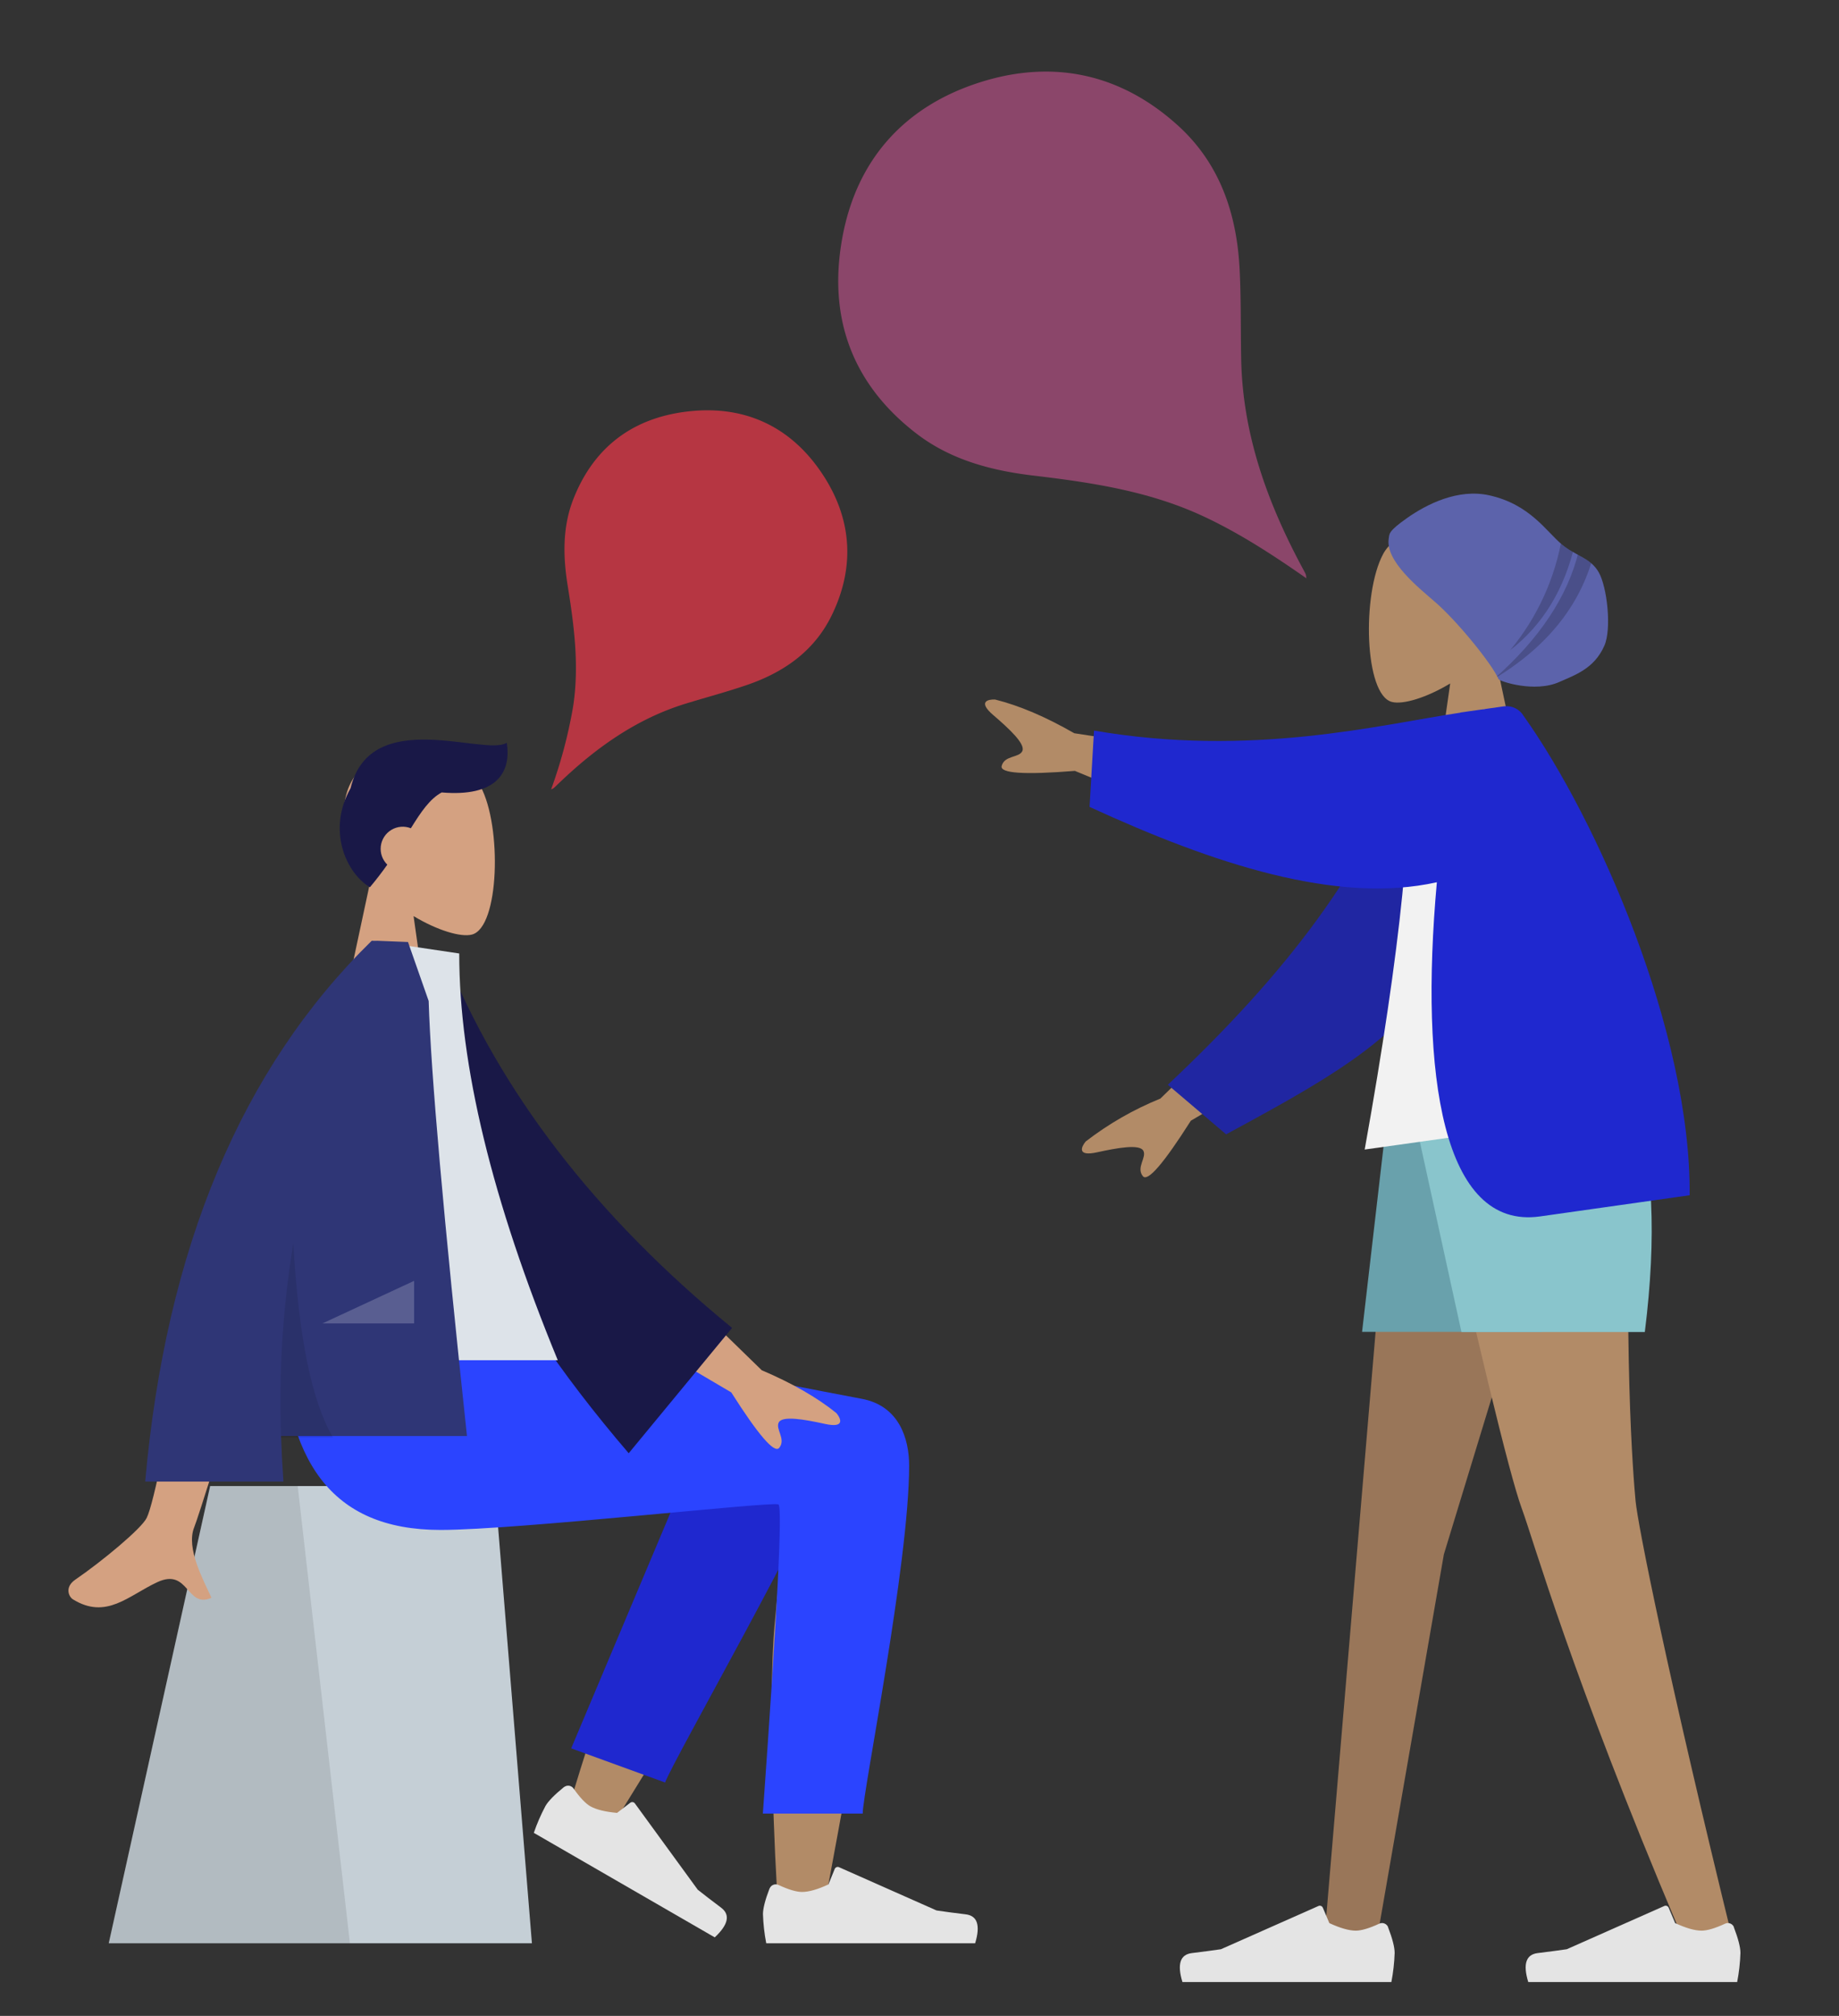 <?xml version="1.0" encoding="utf-8"?><svg id="Layer_1" data-name="Layer 1" xmlns="http://www.w3.org/2000/svg" xmlns:xlink="http://www.w3.org/1999/xlink" viewBox="0 0 561.61 615.27"><rect x="0" y="0" width="561.61" height="615.27" fill="#333333" stroke="none"/><defs><style>.cls-1,.cls-2{fill:none;}.cls-1{clip-rule:evenodd;}.cls-3{clip-path:url(#clip-path);}.cls-4{clip-path:url(#clip-path-2);}.cls-5{fill:#d4a181;}.cls-6{clip-path:url(#clip-path-3);}.cls-7{fill:#191847;}.cls-8{clip-path:url(#clip-path-5);}.cls-9{clip-path:url(#clip-path-6);}.cls-10{fill:#c5cfd6;}.cls-11{clip-path:url(#clip-path-7);}.cls-12{opacity:0.1;}.cls-13{clip-path:url(#clip-path-9);}.cls-14{clip-path:url(#clip-path-10);}.cls-15{fill:#b28b67;}.cls-16{clip-path:url(#clip-path-11);}.cls-17{fill:#1f28cf;}.cls-18{clip-path:url(#clip-path-13);}.cls-19{clip-path:url(#clip-path-14);}.cls-20{fill:#e4e4e4;}.cls-21{clip-path:url(#clip-path-16);}.cls-22{clip-path:url(#clip-path-17);}.cls-23{clip-path:url(#clip-path-18);}.cls-24{fill:#2b44ff;}.cls-25{clip-path:url(#clip-path-20);}.cls-26{clip-path:url(#clip-path-21);}.cls-27{clip-path:url(#clip-path-22);}.cls-28{clip-path:url(#clip-path-24);}.cls-29{fill:#dde3e9;}.cls-30{clip-path:url(#clip-path-26);}.cls-31{fill:#2f3676;}.cls-32{clip-path:url(#clip-path-28);}.cls-33{clip-path:url(#clip-path-30);}.cls-34{fill:#fff;}.cls-34,.cls-43{opacity:0.2;}.cls-35{clip-path:url(#clip-path-32);}.cls-36{clip-path:url(#clip-path-33);}.cls-37{clip-path:url(#clip-path-34);}.cls-38{isolation:isolate;}.cls-39{clip-path:url(#clip-path-36);}.cls-40{clip-path:url(#clip-path-37);}.cls-41{fill:#5c63ab;}.cls-42{clip-path:url(#clip-path-38);}.cls-44{clip-path:url(#clip-path-40);}.cls-45{clip-path:url(#clip-path-41);}.cls-46{fill:#997659;}.cls-47{clip-path:url(#clip-path-42);}.cls-48{clip-path:url(#clip-path-44);}.cls-49{clip-path:url(#clip-path-45);}.cls-50{clip-path:url(#clip-path-46);}.cls-51{clip-path:url(#clip-path-47);}.cls-52{clip-path:url(#clip-path-48);}.cls-53{fill:#69a1ac;}.cls-54{clip-path:url(#clip-path-50);}.cls-55{fill:#89c5cc;}.cls-56{clip-path:url(#clip-path-52);}.cls-57{clip-path:url(#clip-path-53);}.cls-58{clip-path:url(#clip-path-54);}.cls-59{clip-path:url(#clip-path-56);}.cls-60{fill:#2026a2;}.cls-61{clip-path:url(#clip-path-59);}.cls-62{fill:#f2f2f2;}.cls-63{clip-path:url(#clip-path-62);}.cls-64{fill:#8b466a;}.cls-65{fill:#ee3849;opacity:0.7;}</style><clipPath id="clip-path"><path class="cls-1" d="M113.17,268.62c-5.18-6.08-8.69-13.54-8.11-21.89,1.69-24.08,35.21-18.78,41.73-6.63s5.74,43-2.68,45.14c-3.36.87-10.52-1.25-17.81-5.64L130.88,312h-27Z"/></clipPath><clipPath id="clip-path-2"><rect class="cls-2" x="43.13" y="194.95" width="152.77" height="117.91"/></clipPath><clipPath id="clip-path-3"><path class="cls-1" d="M134.88,241.86c-3.66,2-6.27,5.89-9.41,10.93a6.75,6.75,0,0,0-7.19,11.11c-1.56,2.21-3.31,4.51-5.31,6.89-7.49-4.5-13.06-17.58-5.91-30.22,6.15-25.31,41-9.6,47.7-13.87C156.22,235.89,151.5,243.29,134.88,241.86Z"/></clipPath><clipPath id="clip-path-5"><polygon class="cls-1" points="64.18 453.56 151.09 453.56 162.48 593.55 33.11 593.55 64.18 453.56"/></clipPath><clipPath id="clip-path-6"><rect class="cls-2" x="-28.77" y="453.55" width="260.61" height="139.56"/></clipPath><clipPath id="clip-path-7"><polygon class="cls-1" points="64.18 453.56 90.91 453.56 106.91 593.55 33.11 593.55 64.18 453.56"/></clipPath><clipPath id="clip-path-9"><path class="cls-1" d="M249.77,429.64c9.25-5.56,24.77,1.59,24.76,9.55,0,23.82-21.73,136.09-22.86,143.19s-13.27,9-14,0c-1.13-14.24-3.22-63.53-1.13-86.34.87-9.42,1.79-18.39,2.71-26.39q-17.09,30.9-52.82,88.48l-12.94-5.92q15.24-50.29,25-71c11.13-23.65,21.57-43.91,26-51C231.38,418.93,243.41,422.85,249.77,429.64Z"/></clipPath><clipPath id="clip-path-10"><rect class="cls-2" x="-40" y="406.28" width="341" height="268.67"/></clipPath><clipPath id="clip-path-11"><path class="cls-1" d="M174.44,533.61l44.41-105.39c10.63-17.15,40.46,3.48,36.83,13.43-8.24,22.57-50.12,95.66-52.57,102.39Z"/></clipPath><clipPath id="clip-path-13"><rect class="cls-2" x="179.57" y="521.72" width="45.02" height="68.52" transform="translate(-380.45 452.99) rotate(-60)"/></clipPath><clipPath id="clip-path-14"><path class="cls-1" d="M172.22,545.43q-4.35,3.54-5.64,5.77a56.53,56.53,0,0,0-3.56,8.2l55.26,31.9q6.24-5.84,1.92-9.08t-7.12-5.47l-19.19-26.33a1,1,0,0,0-1.39-.22l0,0-4.06,3.11q-5.44-.5-8.13-2-2.25-1.29-5.17-5.46h0a2,2,0,0,0-2.79-.48Z"/></clipPath><clipPath id="clip-path-16"><path class="cls-1" d="M235,576.41c-1.34,3.49-2,6.1-2,7.81a56.07,56.07,0,0,0,1,8.88h63.8c1.65-5.45.7-8.4-2.88-8.83s-6.54-.83-8.9-1.18l-29.78-13.2a1,1,0,0,0-1.32.51v0L253,575.14c-3.31,1.54-6,2.3-8.06,2.3q-2.6,0-7.21-2.14h0a2,2,0,0,0-2.66,1A.5.5,0,0,0,235,576.41Z"/></clipPath><clipPath id="clip-path-17"><rect class="cls-2" x="231.85" y="548.1" width="68.52" height="45.02"/></clipPath><clipPath id="clip-path-18"><path class="cls-1" d="M277.64,447.29c0,29.9-14.17,99.65-14.18,106.23l-30.49,0q6.69-93.36,4.75-94.36c-1.95-1-79.82,7.79-103.17,7.79-33.68,0-47.61-21.28-48.74-60.7h66.71c13.59,1.46,84.44,15.78,110.75,20.7C274.53,429.09,277.64,439.05,277.64,447.29Z"/></clipPath><clipPath id="clip-path-20"><path class="cls-1" d="M59.31,391.59l23.51.09q-21.76,70.17-23.51,74.46c-2.6,6.44,2.91,16.25,5.26,21.52-7.67,3.42-6.85-9.27-16.53-4.77-8.83,4.1-15.55,11.53-25.76,5.25-1.26-.78-2.63-3.69.69-6,8.28-5.67,20.21-15.58,21.82-18.85Q48.09,456.66,59.31,391.59Zm141.46-4.38,31.86,31q13.92,5.92,22.8,13.08c1.33,1.61,2.78,4.68-3.49,3.3s-12.92-2.54-14.09-.5,2.29,5.15.11,7.81q-2.18,2.67-14.64-16.93l-33.14-19.51Z"/></clipPath><clipPath id="clip-path-21"><rect class="cls-2" x="-17.53" y="287.13" width="287.57" height="210.21"/></clipPath><clipPath id="clip-path-22"><path class="cls-1" d="M126.12,293.11l9.73-1.66Q161,354.09,223.57,405.29L192,443.54C150.31,394.94,124.59,344.8,126.12,293.11Z"/></clipPath><clipPath id="clip-path-24"><path class="cls-1" d="M83.72,415.15h86.62q-30.1-73.06-30.1-124.14l-26.13-3.88C93.57,320.1,87.77,360.69,83.72,415.15Z"/></clipPath><clipPath id="clip-path-26"><path class="cls-1" d="M113.55,287.14h1.72q3.06.11,9.33.37l6.31,18q1,32.94,11.7,132.77H85.83q.23,6.88.73,13.92H44.34q9.48-106.69,69.19-165.08Z"/></clipPath><clipPath id="clip-path-28"><path class="cls-1" d="M89.58,379.47q2.42,43,12.14,59.26H85.84A295.89,295.89,0,0,1,89.58,379.47Z"/></clipPath><clipPath id="clip-path-30"><polygon class="cls-1" points="98.47 403.92 126.47 390.92 126.47 403.92 98.47 403.92"/></clipPath><clipPath id="clip-path-32"><path class="cls-1" d="M456,197.62c5.19-6.08,8.7-13.54,8.11-21.89-1.69-24.08-35.2-18.78-41.72-6.63s-5.75,43,2.68,45.14c3.36.87,10.52-1.25,17.8-5.64L438.25,241h27Z"/></clipPath><clipPath id="clip-path-33"><rect class="cls-2" x="373" y="123.95" width="153" height="118"/></clipPath><clipPath id="clip-path-34"><path class="cls-1" d="M424.1,164.39c.24-1.47-.23-2.19,5.67-6.33s15.44-9,25-6.89c12.46,2.75,17.4,11,22.21,15,4.33,3.6,8.67,4,11.25,8.49s4,17.33,1.71,22.44c-3.09,7.05-9.18,9-13.63,11-7.63,3.48-18.41-.2-18.67-.81-2-4.71-12.89-18-19.43-23.6C433.44,179.53,423,171.28,424.1,164.39Z"/></clipPath><clipPath id="clip-path-36"><rect class="cls-2" x="419" y="144.95" width="78" height="70"/></clipPath><clipPath id="clip-path-37"><rect class="cls-2" x="422" y="149.95" width="71" height="62"/></clipPath><clipPath id="clip-path-38"><path class="cls-1" d="M482.13,168.21q-5,20.63-25.88,39,24.18-14.59,30.37-37.67Zm-5-4.89a73.17,73.17,0,0,1-15.95,35.13q15.06-11.69,19.84-32.67Z"/></clipPath><clipPath id="clip-path-40"><polygon class="cls-1" points="483.21 335.95 440.94 474.41 420.46 592.17 404.41 592.17 426.05 335.95 483.21 335.95"/></clipPath><clipPath id="clip-path-41"><rect class="cls-2" x="290" y="335.95" width="337" height="269"/></clipPath><clipPath id="clip-path-42"><path class="cls-1" d="M498.34,336c-2.88,76,.5,115.24,1.15,122.15s9.44,51.69,30.27,136.39l-17.11-5.89c-32.92-77.68-44.14-118-47.92-128.25s-13.8-51.67-30.08-124.4Z"/></clipPath><clipPath id="clip-path-44"><path class="cls-1" d="M529.51,588.23c1.33,3.5,2,6.1,2,7.82a56.32,56.32,0,0,1-1,8.88h-63.8q-2.49-8.17,2.87-8.83t8.9-1.18l29.78-13.2a1,1,0,0,1,1.32.51v0l2,4.72c3.31,1.53,6,2.3,8.06,2.3q2.6,0,7.21-2.14h0a2,2,0,0,1,2.65,1Z"/></clipPath><clipPath id="clip-path-45"><rect class="cls-2" x="464.12" y="559.93" width="68.52" height="45.02"/></clipPath><clipPath id="clip-path-46"><path class="cls-1" d="M423.91,588.23c1.34,3.5,2,6.1,2,7.82a56,56,0,0,1-1,8.88H361.1q-2.49-8.17,2.87-8.83t8.9-1.18l29.78-13.2a1,1,0,0,1,1.32.51v0l2,4.72q4.95,2.29,8.06,2.3c1.72,0,4.13-.71,7.21-2.14h0a2,2,0,0,1,2.65,1A.61.61,0,0,1,423.91,588.23Z"/></clipPath><clipPath id="clip-path-47"><rect class="cls-2" x="358.52" y="559.93" width="68.52" height="45.02"/></clipPath><clipPath id="clip-path-48"><polygon class="cls-1" points="488.83 335.95 470.86 406.5 415.96 406.5 424.14 335.95 488.83 335.95"/></clipPath><clipPath id="clip-path-50"><path class="cls-1" d="M498.94,336q8.87,26.64,3.37,70.54h-56L430.88,336Z"/></clipPath><clipPath id="clip-path-52"><rect class="cls-2" x="311.33" y="193.06" width="288" height="234" transform="translate(-38.72 66.39) rotate(-8)"/></clipPath><clipPath id="clip-path-53"><path class="cls-1" d="M386.23,304.3l-31.87,31a97,97,0,0,0-22.8,13.09c-1.33,1.6-2.78,4.68,3.49,3.3s12.92-2.54,14.09-.51-2.29,5.15-.11,7.81q2.18,2.67,14.64-16.94l33.14-19.51Zm-14.17-73.79-44-6.72q-13.1-7.53-24.17-10.29c-2.09-.1-5.42.59-.55,4.76s9.81,8.77,8.89,10.93-5.51,1.28-6.33,4.61q-.81,3.34,22.36,1.48L363.8,250Z"/></clipPath><clipPath id="clip-path-54"><rect class="cls-2" x="-408" y="-213.05" width="1440" height="888"/></clipPath><clipPath id="clip-path-56"><path class="cls-1" d="M431.57,226.39c-14.29,38.74-38.39,70.29-74.93,104.69l17.8,15.13c42.93-23.17,65.41-36.67,72.37-72.35,1.75-8.95,0-36.47-.27-51Z"/></clipPath><clipPath id="clip-path-59"><path class="cls-1" d="M502.54,338.8l-85.78,12.05q16.67-92.84,12.66-126c-.14-1.12,1.66-3.4,2.62-3.27q10.48,1.42,21.3-5.16C478.26,246.22,490.94,285.43,502.54,338.8Z"/></clipPath><clipPath id="clip-path-62"><path class="cls-1" d="M446,217.51c-24.56,3.66-63.82,13.75-111.9,5.47l-1.36,23.29c37.91,17.44,75.55,29.79,106.06,23-5.34,59.25,1.88,106.12,31.46,102L516,364.8c.41-49.75-28.17-114.64-50.66-146.23a6.09,6.09,0,0,0-6-3L446,217.46Z"/></clipPath></defs><title>alistair</title><g class="cls-3"><g class="cls-4"><rect class="cls-5" x="98.88" y="224.82" width="57.25" height="92.13"/></g></g><g class="cls-6"><g class="cls-4"><rect class="cls-7" x="98.75" y="220.73" width="61.26" height="55.05"/></g></g><g class="cls-8"><g class="cls-9"><rect class="cls-10" x="28.11" y="448.55" width="139.38" height="150"/></g></g><g class="cls-11"><g class="cls-9"><rect class="cls-12" x="28.11" y="448.55" width="83.8" height="150"/></g></g><g class="cls-13"><g class="cls-14"><rect class="cls-15" x="168.52" y="418.08" width="111.01" height="175.34"/></g></g><g class="cls-16"><g class="cls-14"><rect class="cls-17" x="149.13" y="454.72" width="135.84" height="54.89" transform="translate(-310.27 521.21) rotate(-70)"/></g></g><g class="cls-18"><g class="cls-19"><g class="cls-14"><rect class="cls-20" x="179.73" y="527.4" width="33.3" height="75.61" transform="translate(-391.29 452.67) rotate(-60)"/></g></g></g><g class="cls-21"><g class="cls-22"><rect class="cls-20" x="227.98" y="564.8" width="75.61" height="33.3"/></g></g><g class="cls-23"><g class="cls-14"><rect class="cls-24" x="80.81" y="401.28" width="201.83" height="157.26"/></g></g><g class="cls-25"><g class="cls-26"><rect class="cls-5" x="15.9" y="382.21" width="245.69" height="113.35"/></g></g><g class="cls-27"><g class="cls-26"><rect class="cls-7" x="94.87" y="309.87" width="156.61" height="116.86" transform="translate(-208.81 508.72) rotate(-85)"/></g></g><g class="cls-28"><g class="cls-26"><rect class="cls-29" x="78.72" y="282.13" width="96.63" height="138.02"/></g></g><g class="cls-30"><g class="cls-26"><rect class="cls-31" x="39.34" y="282.13" width="108.27" height="175.08"/></g></g><g class="cls-32"><g class="cls-26"><rect class="cls-12" x="80.65" y="374.47" width="26.06" height="69.26"/></g></g><g class="cls-33"><g class="cls-26"><rect class="cls-34" x="93.47" y="385.92" width="38" height="22.99"/></g></g><g class="cls-35"><g class="cls-36"><rect class="cls-15" x="413" y="153.82" width="57.25" height="92.13"/></g></g><g class="cls-37"><g class="cls-36"><g class="cls-38"><g class="cls-39"><g class="cls-40"><rect class="cls-41" x="419.02" y="145.66" width="77.08" height="68.87"/></g><g class="cls-42"><g class="cls-40"><rect class="cls-43" x="451.25" y="158.32" width="40.38" height="53.88"/></g></g></g></g></g></g><g class="cls-44"><g class="cls-45"><rect class="cls-46" x="399.41" y="330.95" width="88.81" height="266.22"/></g></g><g class="cls-47"><g class="cls-45"><rect class="cls-15" x="429.65" y="330.95" width="105.11" height="268.54"/></g></g><g class="cls-48"><g class="cls-49"><rect class="cls-20" x="460.9" y="576.63" width="75.61" height="33.3"/></g></g><g class="cls-50"><g class="cls-51"><rect class="cls-20" x="355.31" y="576.63" width="75.61" height="33.3"/></g></g><g class="cls-52"><g class="cls-45"><rect class="cls-53" x="410.96" y="330.95" width="82.87" height="80.55"/></g></g><g class="cls-54"><g class="cls-45"><rect class="cls-55" x="425.88" y="330.95" width="83.53" height="80.55"/></g></g><g class="cls-56"><g class="cls-57"><g class="cls-58"><rect class="cls-15" x="305.77" y="202.51" width="90.09" height="160.95" transform="translate(-35.97 51.58) rotate(-8)"/></g></g></g><g class="cls-56"><g class="cls-59"><g class="cls-58"><rect class="cls-60" x="337.65" y="236.4" width="135.05" height="97.97" transform="translate(-79.3 181) rotate(-23)"/></g></g></g><g class="cls-56"><g class="cls-61"><g class="cls-58"><rect class="cls-62" x="402.43" y="212.42" width="96.63" height="138.02" transform="translate(-34.78 65.47) rotate(-8)"/></g></g></g><g class="cls-56"><g class="cls-63"><g class="cls-58"><rect class="cls-17" x="335.3" y="206.22" width="176.58" height="175.76" transform="translate(-36.81 61.81) rotate(-8)"/></g></g></g><path class="cls-64" d="M398.92,176.48c-10.27-7.16-20.61-13.91-31.86-19.1-16.32-7.51-33.8-10.14-51.43-12.22-12.82-1.52-25.21-4.77-35.63-12.73-20-15.31-27.3-35.91-22.67-60.37,4.4-23.24,18.61-39.11,40.74-46.54,22.49-7.55,43.62-3.5,61.56,12.7,12.91,11.65,18.06,27,18.93,43.9.47,9.13.3,18.3.48,27.45.44,23,8,43.82,18.71,63.77.34.64.7,1.26,1,1.92a6,6,0,0,1,.19,1.22"/><path class="cls-65" d="M168.28,241A146,146,0,0,0,175,215.79c1.94-12.44.35-24.74-1.63-37-1.44-8.93-1.63-17.91,1.73-26.47,6.47-16.45,19-25.31,36.36-26.88,16.52-1.5,29.95,5,39.21,18.53,9.42,13.71,10.74,28.74,3.27,43.95-5.38,10.94-14.72,17.36-26,21.2-6.07,2.07-12.28,3.72-18.42,5.6-15.39,4.71-28,13.83-39.41,24.87-.36.35-.72.71-1.11,1a3.62,3.62,0,0,1-.78.36"/></svg>
